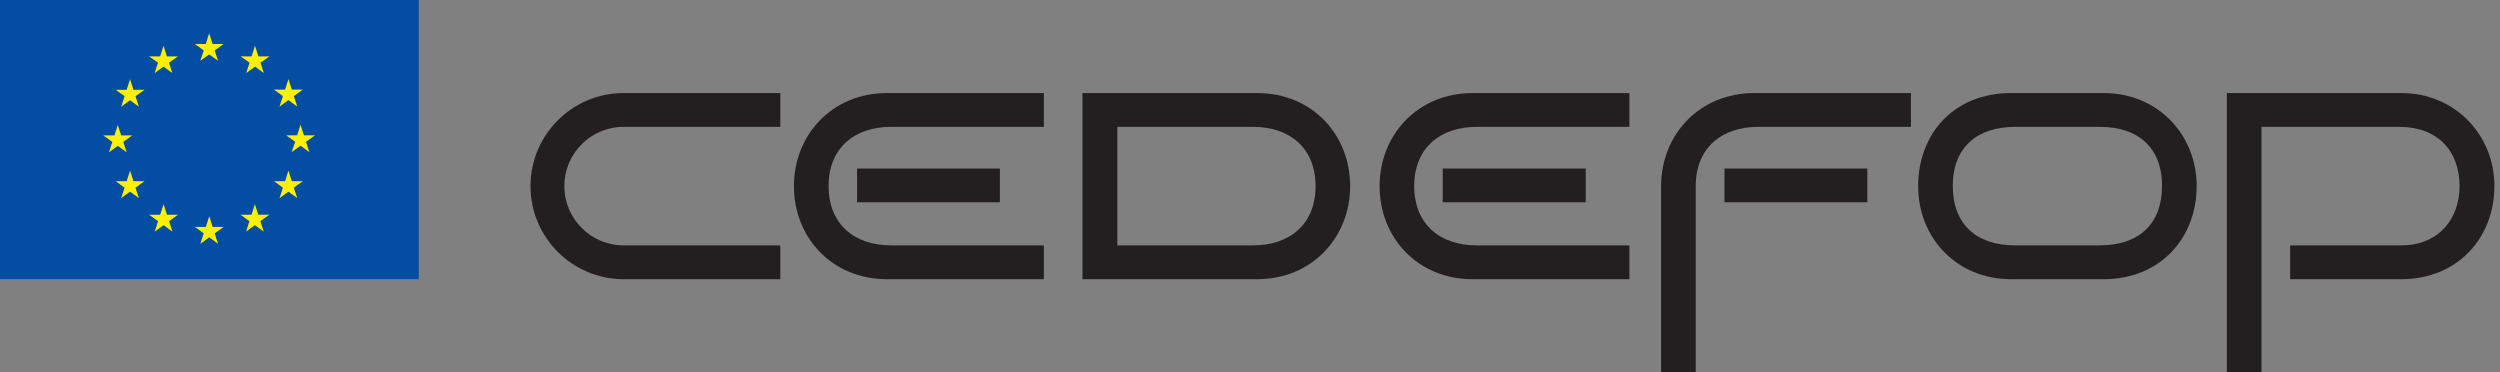 <?xml version="1.0" encoding="UTF-8" standalone="no"?>
<!-- Created with Inkscape (http://www.inkscape.org/) -->
<svg
   xmlns:dc="http://purl.org/dc/elements/1.1/"
   xmlns:cc="http://creativecommons.org/ns#"
   xmlns:rdf="http://www.w3.org/1999/02/22-rdf-syntax-ns#"
   xmlns:svg="http://www.w3.org/2000/svg"
   xmlns="http://www.w3.org/2000/svg"
   xmlns:sodipodi="http://sodipodi.sourceforge.net/DTD/sodipodi-0.dtd"
   xmlns:inkscape="http://www.inkscape.org/namespaces/inkscape"
   width="896.66"
   height="133.509"
   id="svg4925"
   sodipodi:version="0.32"
   inkscape:version="0.46"
   version="1.0"
   sodipodi:docname="Cedefop.svg"
   inkscape:output_extension="org.inkscape.output.svg.inkscape">
  <rect width="100%" height="100%" fill="#808080" stroke="none"/>
  <defs
     id="defs4927">
    <inkscape:perspective
       sodipodi:type="inkscape:persp3d"
       inkscape:vp_x="0 : 526.18109 : 1"
       inkscape:vp_y="0 : 1000 : 0"
       inkscape:vp_z="744.09448 : 526.18109 : 1"
       inkscape:persp3d-origin="372.04724 : 350.78739 : 1"
       id="perspective4933" />
  </defs>
  <sodipodi:namedview
     id="base"
     pagecolor="#ffffff"
     bordercolor="#666666"
     borderopacity="1.0"
     gridtolerance="10000"
     guidetolerance="10"
     objecttolerance="10"
     inkscape:pageopacity="0.0"
     inkscape:pageshadow="2"
     inkscape:zoom="0.35"
     inkscape:cx="876.5237"
     inkscape:cy="301.26932"
     inkscape:document-units="px"
     inkscape:current-layer="layer1"
     showgrid="false"
     inkscape:window-width="1024"
     inkscape:window-height="712"
     inkscape:window-x="-4"
     inkscape:window-y="-4" />
  <g
     inkscape:label="Layer 1"
     inkscape:groupmode="layer"
     id="layer1"
     transform="translate(194.473,-408.465)">
    <path
       d="M -194.473,508.586 L -44.288,508.586 L -44.288,408.465 L -194.473,408.465 L -194.473,508.586 z"
       style="fill:#034ea2;fill-opacity:1;fill-rule:nonzero;stroke:none"
       id="path4615" />
    <path
       d="M -122.624,430.271 L -119.456,427.986 L -116.259,430.271 L -117.473,426.563 L -114.247,424.236 L -118.206,424.236 L -119.456,420.406 L -120.656,424.236 L -124.593,424.236 L -121.388,426.563 L -122.624,430.271"
       style="fill:#fff200;fill-opacity:1;fill-rule:nonzero;stroke:none"
       id="path4617" />
    <path
       d="M -138.991,434.661 L -135.823,432.362 L -132.662,434.661 L -133.854,430.953 L -130.657,428.683 L -134.623,428.683 L -135.823,424.832 L -137.037,428.683 L -141.003,428.683 L -137.792,430.953 L -138.991,434.661"
       style="fill:#fff200;fill-opacity:1;fill-rule:nonzero;stroke:none"
       id="path4619" />
    <path
       d="M -147.822,436.881 L -149.05,440.675 L -152.988,440.675 L -149.783,442.974 L -151.005,446.731 L -147.822,444.432 L -144.646,446.731 L -145.882,442.974 L -142.641,440.675 L -146.607,440.675 L -147.822,436.881"
       style="fill:#fff200;fill-opacity:1;fill-rule:nonzero;stroke:none"
       id="path4621" />
    <path
       d="M -152.233,460.792 L -149.05,463.091 L -150.25,459.362 L -147.046,457.034 L -151.005,457.034 L -152.233,453.277 L -153.426,457.034 L -157.413,457.034 L -154.187,459.362 L -155.373,463.091 L -152.233,460.792"
       style="fill:#fff200;fill-opacity:1;fill-rule:nonzero;stroke:none"
       id="path4623" />
    <path
       d="M -146.607,473.459 L -147.822,469.651 L -149.05,473.459 L -152.988,473.459 L -149.783,475.78 L -151.005,479.516 L -147.822,477.217 L -144.646,479.516 L -145.882,475.78 L -142.641,473.459 L -146.607,473.459"
       style="fill:#fff200;fill-opacity:1;fill-rule:nonzero;stroke:none"
       id="path4625" />
    <path
       d="M -134.594,485.479 L -135.794,481.722 L -137.037,485.479 L -141.003,485.479 L -137.777,487.793 L -138.963,491.536 L -135.794,489.223 L -132.633,491.536 L -133.826,487.793 L -130.621,485.479 L -134.594,485.479"
       style="fill:#fff200;fill-opacity:1;fill-rule:nonzero;stroke:none"
       id="path4627" />
    <path
       d="M -118.206,489.848 L -119.405,486.025 L -120.656,489.848 L -124.593,489.848 L -121.388,492.168 L -122.624,495.912 L -119.405,493.577 L -116.259,495.912 L -117.473,492.168 L -114.247,489.848 L -118.206,489.848"
       style="fill:#fff200;fill-opacity:1;fill-rule:nonzero;stroke:none"
       id="path4629" />
    <path
       d="M -101.824,485.479 L -103.053,481.722 L -104.267,485.479 L -108.204,485.479 L -105.021,487.793 L -106.2,491.536 L -103.053,489.223 L -99.891,491.536 L -101.091,487.793 L -97.887,485.479 L -101.824,485.479"
       style="fill:#fff200;fill-opacity:1;fill-rule:nonzero;stroke:none"
       id="path4631" />
    <path
       d="M -89.804,473.459 L -91.025,469.651 L -92.225,473.459 L -96.191,473.459 L -93.008,475.78 L -94.208,479.516 L -91.025,477.217 L -87.857,479.516 L -89.093,475.78 L -85.881,473.459 L -89.804,473.459"
       style="fill:#fff200;fill-opacity:1;fill-rule:nonzero;stroke:none"
       id="path4633" />
    <path
       d="M -81.477,456.999 L -85.457,456.999 L -86.693,453.205 L -87.893,456.999 L -91.837,456.999 L -88.604,459.305 L -89.868,463.027 L -86.693,460.727 L -83.517,463.027 L -84.717,459.305 L -81.477,456.999"
       style="fill:#fff200;fill-opacity:1;fill-rule:nonzero;stroke:none"
       id="path4635" />
    <path
       d="M -94.208,446.681 L -91.025,444.36 L -87.857,446.681 L -89.093,442.938 L -85.881,440.61 L -89.804,440.61 L -91.025,436.845 L -92.225,440.61 L -96.191,440.61 L -93.008,442.938 L -94.208,446.681"
       style="fill:#fff200;fill-opacity:1;fill-rule:nonzero;stroke:none"
       id="path4637" />
    <path
       d="M -103.024,424.868 L -104.224,428.683 L -108.176,428.683 L -104.964,430.953 L -106.164,434.661 L -102.988,432.362 L -99.848,434.661 L -101.041,430.953 L -97.837,428.683 L -101.788,428.683 L -103.024,424.868"
       style="fill:#fff200;fill-opacity:1;fill-rule:nonzero;stroke:none"
       id="path4639" />
    <path
       d="M 29.186,441.838 C 10.785,441.838 -4.203,456.805 -4.203,475.219 C -4.203,493.62 10.785,508.607 29.186,508.607 L 85.393,508.607 L 85.393,496.472 L 29.186,496.472 C 17.46,496.472 7.94,486.938 7.94,475.219 C 7.94,463.479 17.46,453.966 29.186,453.966 L 85.393,453.966 L 85.393,441.838 L 29.186,441.838"
       style="fill:#231f20;fill-opacity:1;fill-rule:nonzero;stroke:none"
       id="path4641" />
    <path
       d="M 255.013,453.966 C 268.01,453.966 277.372,461.439 277.372,475.27 C 277.372,489.1 267.845,496.472 255.013,496.472 C 243.603,496.472 215.899,496.472 206.278,496.472 C 206.278,488.102 206.278,462.344 206.278,453.966 C 215.899,453.966 243.553,453.966 255.013,453.966 z M 193.769,441.838 L 193.769,508.607 C 193.769,508.607 238.179,508.607 256.4,508.607 C 276.079,508.607 289.773,493.62 289.773,475.219 C 289.773,456.805 276.208,441.838 256.4,441.838 C 238.244,441.838 193.769,441.838 193.769,441.838"
       style="fill:#231f20;fill-opacity:1;fill-rule:nonzero;stroke:none"
       id="path4643" />
    <path
       d="M 610.599,441.838 L 604.212,441.838 L 604.212,541.974 L 616.649,541.974 C 616.649,541.974 616.649,464.773 616.649,453.966 C 626.341,453.966 654.671,453.966 666.038,453.966 C 679.919,453.966 687.678,462.703 687.678,475.219 C 687.678,486.938 680.213,496.472 666.77,496.472 C 653.328,496.472 626.916,496.472 626.916,496.472 L 626.916,508.607 C 626.916,508.607 646.538,508.607 666.77,508.607 C 687.068,508.607 700.187,493.62 700.187,475.219 C 700.187,456.805 685.983,441.838 666.77,441.838 C 647.587,441.838 610.599,441.838 610.599,441.838"
       style="fill:#231f20;fill-opacity:1;fill-rule:nonzero;stroke:none"
       id="path4645" />
    <path
       d="M 125.046,496.472 C 112.07,496.472 102.715,488.971 102.715,475.176 C 102.715,461.345 112.214,453.966 125.046,453.966 C 136.477,453.966 179.924,453.966 179.924,453.966 L 179.924,441.838 C 179.924,441.838 135.751,441.838 123.688,441.838 C 103.987,441.838 90.286,456.805 90.286,475.219 C 90.286,493.62 103.851,508.607 123.688,508.607 C 135.723,508.607 179.924,508.607 179.924,508.607 L 179.924,496.472 C 179.924,496.472 136.549,496.472 125.046,496.472 z M 112.925,468.918 L 164.146,468.918 L 164.146,481.004 L 112.925,481.004 L 112.925,468.918 z"
       style="fill:#231f20;fill-opacity:1;fill-rule:nonzero;stroke:none"
       id="path4647" />
    <path
       d="M 335.117,496.472 C 322.105,496.472 312.751,488.971 312.751,475.176 C 312.751,461.345 322.285,453.966 335.117,453.966 C 346.519,453.966 389.93,453.966 389.93,453.966 L 389.93,441.838 C 389.93,441.838 345.751,441.838 333.723,441.838 C 314.073,441.838 300.335,456.805 300.335,475.219 C 300.335,493.62 313.9,508.607 333.723,508.607 C 345.722,508.607 389.93,508.607 389.93,508.607 L 389.93,496.472 C 389.93,496.472 346.57,496.472 335.117,496.472 z M 322.982,468.918 L 374.267,468.918 L 374.267,481.004 L 322.982,481.004 L 322.982,468.918 z"
       style="fill:#231f20;fill-opacity:1;fill-rule:nonzero;stroke:none"
       id="path4649" />
    <path
       d="M 558.631,496.472 C 544.75,496.472 542.012,496.472 528.239,496.472 C 514.494,496.472 505.916,488.971 505.916,475.176 C 505.916,461.345 514.638,453.966 528.239,453.966 C 541.818,453.966 544.922,453.966 558.631,453.966 C 572.361,453.966 580.969,461.345 580.969,475.176 C 580.969,488.971 572.483,496.472 558.631,496.472 z M 559.996,441.838 C 540.489,441.838 546.208,441.838 526.874,441.838 C 505.952,441.838 493.5,456.805 493.5,475.219 C 493.5,493.62 507.137,508.607 526.874,508.607 C 546.589,508.607 539.483,508.607 559.996,508.607 C 580.53,508.607 593.391,493.62 593.391,475.219 C 593.391,456.805 579.525,441.838 559.996,441.838"
       style="fill:#231f20;fill-opacity:1;fill-rule:nonzero;stroke:none"
       id="path4651" />
    <path
       d="M 413.727,541.974 L 413.727,475.176 C 413.727,461.345 423.239,453.966 436.064,453.966 C 447.481,453.966 490.921,453.966 490.921,453.966 L 490.921,441.838 C 490.921,441.838 446.734,441.838 434.721,441.838 C 415.034,441.838 401.304,456.805 401.304,475.219 L 401.304,541.974 L 413.727,541.974 z M 424.037,468.918 L 475.279,468.918 L 475.279,481.004 L 424.037,481.004 L 424.037,468.918 z"
       style="fill:#231f20;fill-opacity:1;fill-rule:nonzero;stroke:none"
       id="path4653" />
  </g>
</svg>
